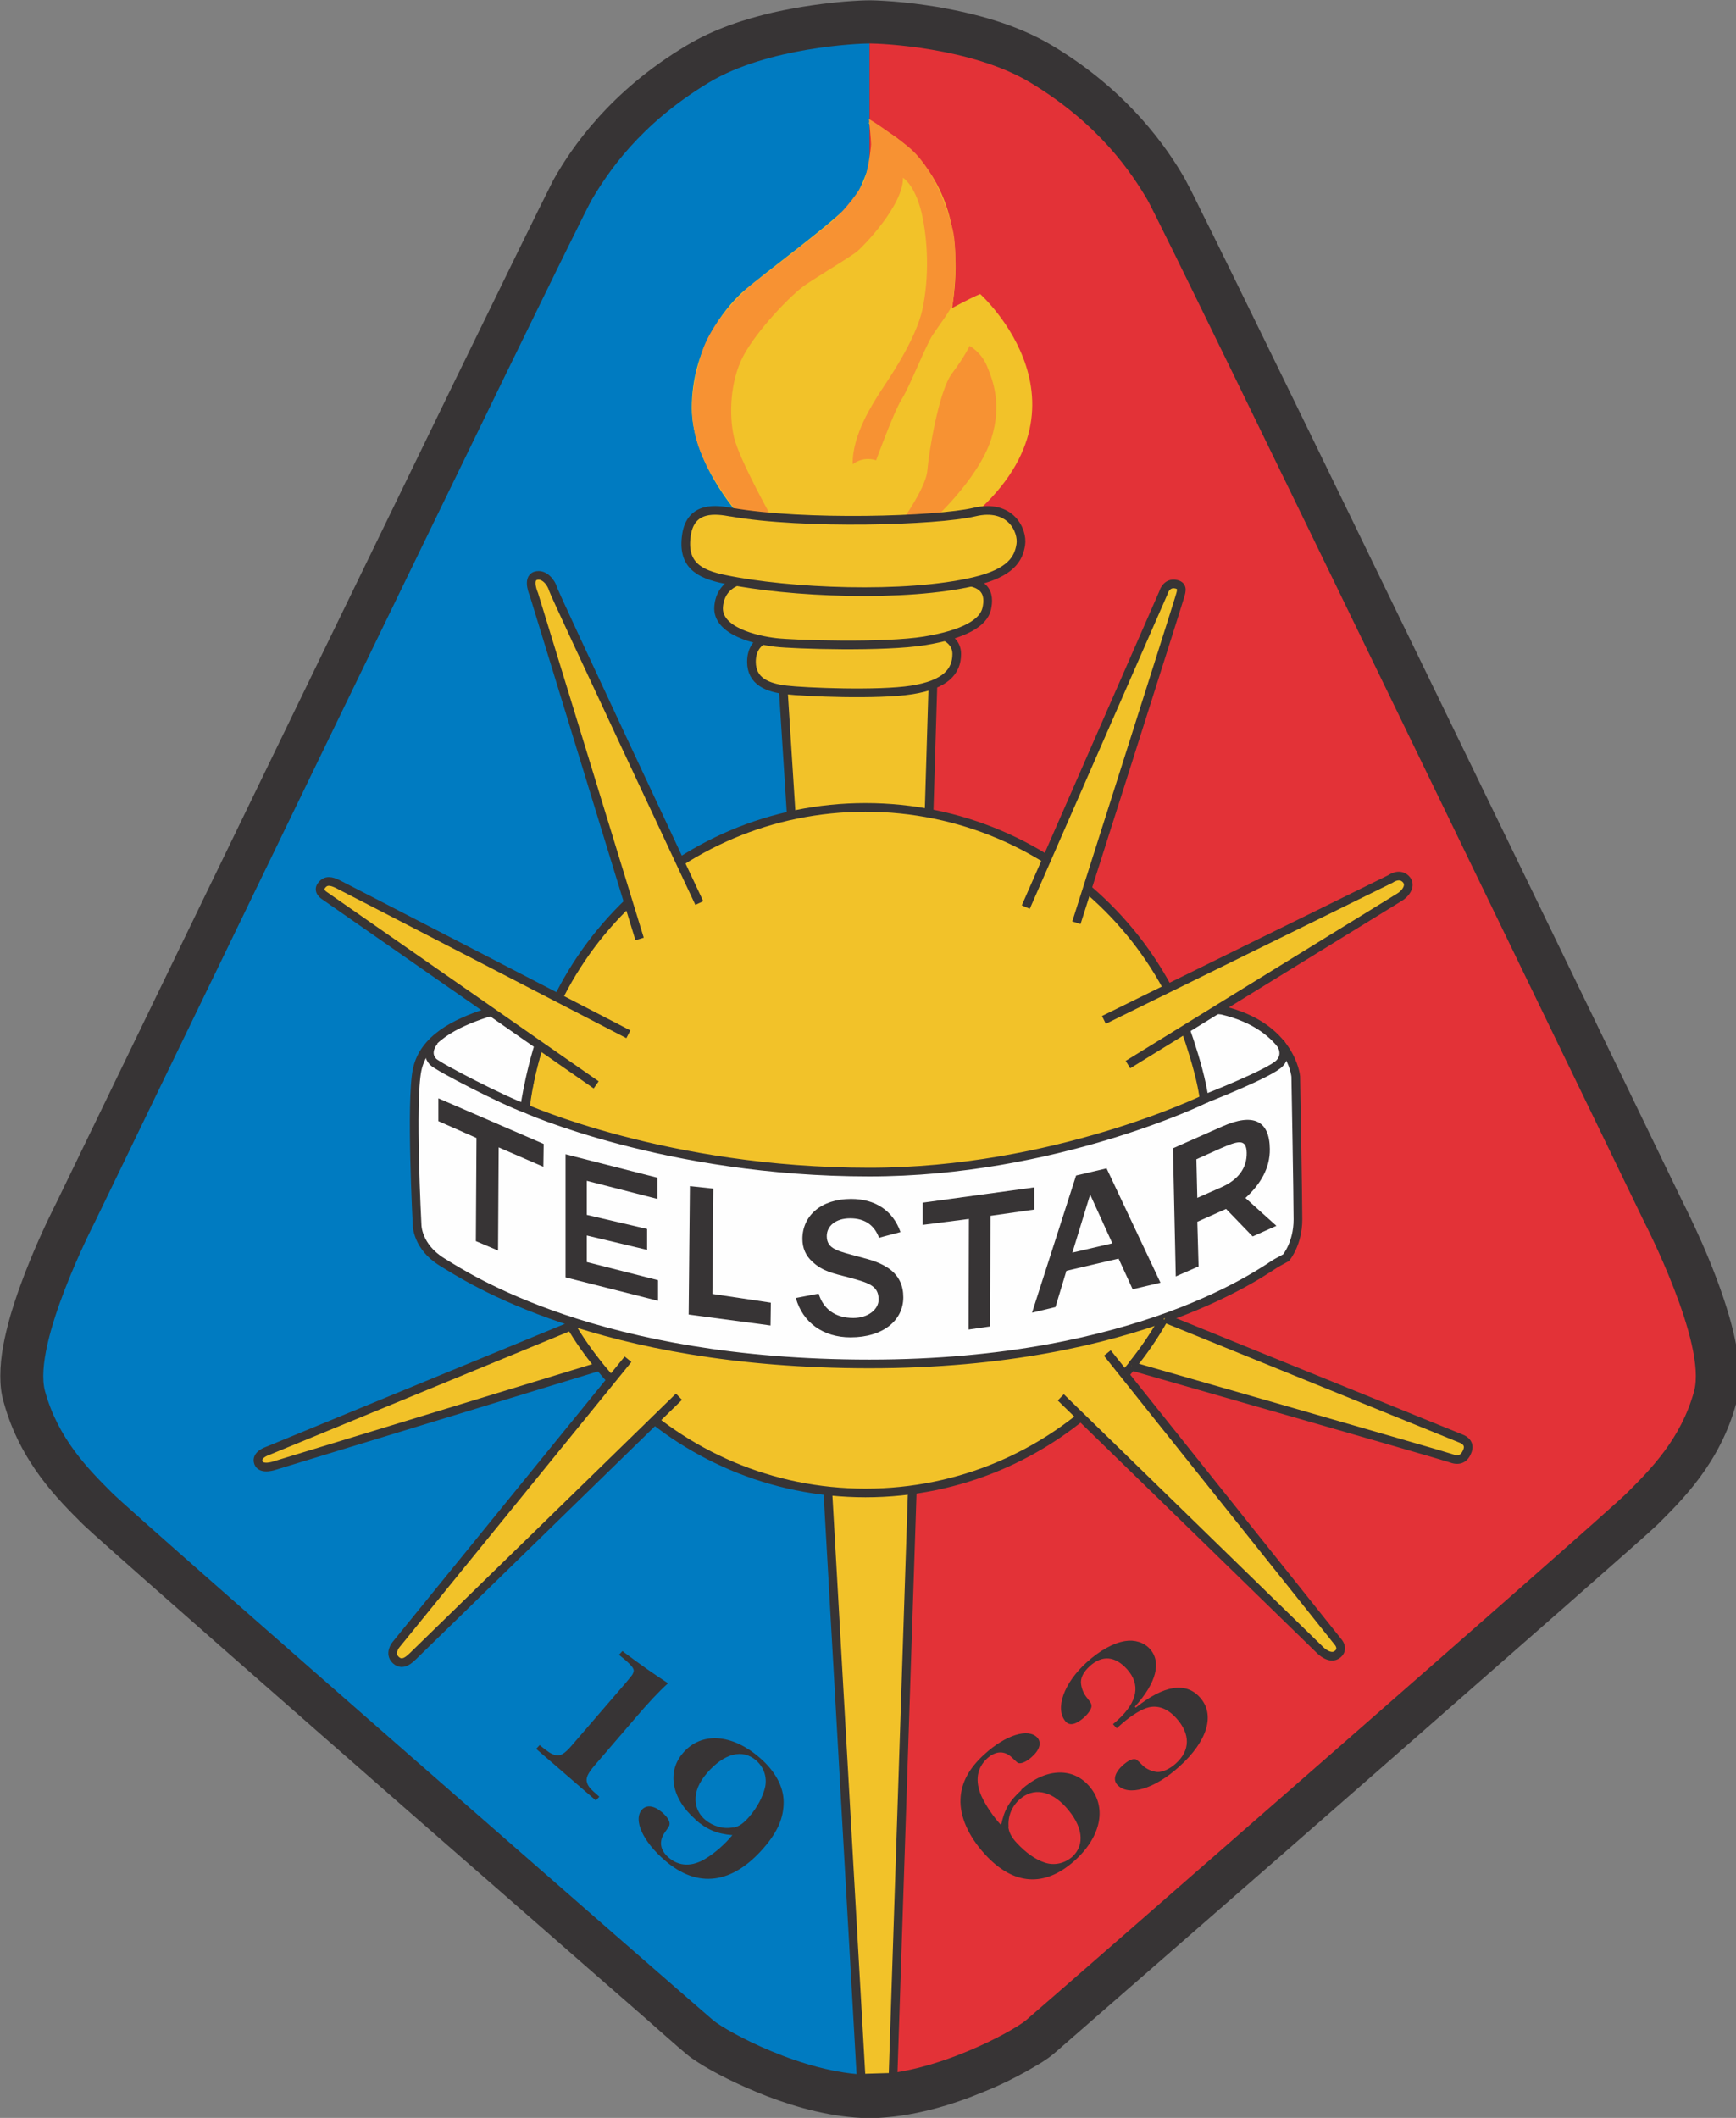 <?xml version="1.0" encoding="UTF-8"?>
<!DOCTYPE svg PUBLIC "-//W3C//DTD SVG 1.1//EN" "http://www.w3.org/Graphics/SVG/1.1/DTD/svg11.dtd">
<!-- Creator: CorelDRAW X6 -->
<svg xmlns="http://www.w3.org/2000/svg" xml:space="preserve" width="5.556in" height="6.778in" version="1.1" style="shape-rendering:geometricPrecision; text-rendering:geometricPrecision; image-rendering:optimizeQuality; fill-rule:evenodd; clip-rule:evenodd"
viewBox="0 0 5556 6778"
 xmlns:xlink="http://www.w3.org/1999/xlink">
 <rect x="0" y="0" width="5556" height="6778" fill="#808080" stroke="none"/>
 <defs>
  <style type="text/css">
   <![CDATA[
    .str0 {stroke:#373435;stroke-width:27.779}
    .fil4 {fill:none;fill-rule:nonzero}
    .fil1 {fill:#007BC1;fill-rule:nonzero}
    .fil0 {fill:#373435;fill-rule:nonzero}
    .fil2 {fill:#E33237;fill-rule:nonzero}
    .fil3 {fill:#F2C229;fill-rule:nonzero}
    .fil6 {fill:#F79233;fill-rule:nonzero}
    .fil5 {fill:#FEFEFE;fill-rule:nonzero}
   ]]>
  </style>
 </defs>
 <g id="Layer_x0020_1">
  <path class="fil0" d="M5288 4413c0,2 0,2 0,2 -31,113 -103,188 -179,265 0,0 -12,11 -29,26 -129,116 -592,523 -1027,903 -217,190 -428,374 -586,512 -79,69 -146,127 -193,168 -24,21 -43,37 -57,49 -7,6 -12,11 -16,14 -2,2 -4,3 -5,4 0,0 -1,1 -1,1 -3,3 -25,17 -52,31 -43,23 -104,51 -169,73 -17,6 -34,11 -51,15l-1 -5926 0 -262c34,5 70,11 108,20 72,16 144,42 196,73 197,119 283,252 326,326 3,5 13,25 27,53 112,224 502,1028 863,1773 181,373 355,732 483,997 129,266 212,437 212,438l2 3c0,0 0,1 1,3 8,15 47,94 83,185 18,45 35,94 47,138 12,44 18,83 18,103 0,4 0,8 0,10zm278 -2l0 -14c-1,-63 -14,-122 -31,-182 -49,-170 -135,-339 -148,-365l0 0c0,0 -385,-797 -777,-1604 -196,-404 -393,-810 -545,-1121 -76,-155 -140,-287 -187,-382 -24,-48 -43,-86 -57,-115 -7,-14 -13,-26 -18,-35 -5,-10 -8,-15 -12,-23 -54,-93 -176,-276 -423,-424 -119,-71 -252,-103 -363,-123 -55,-9 -104,-15 -143,-18 -39,-3 -64,-4 -79,-4 0,0 0,0 0,0 -15,0 -41,1 -80,4 -58,5 -140,15 -229,35 -90,21 -187,52 -276,105 -248,148 -370,331 -423,424 -5,9 -8,14 -12,23 -35,69 -150,304 -305,622 -457,939 -1254,2586 -1277,2634 -7,14 -47,92 -87,191 -22,54 -44,114 -62,176 -17,62 -31,123 -31,188 0,27 2,55 11,85 53,193 175,312 251,388 10,10 21,19 39,36 133,120 595,525 1030,906 218,190 428,374 587,513 79,69 146,127 193,169 24,21 43,38 57,50 14,12 22,19 27,23 13,11 25,19 39,28 48,31 126,71 221,108 95,36 207,68 326,70l1 0 0 0 0 0 0 0 0 0 0 0 0 0 0 0 0 0 0 0 0 0 0 0 0 0 0 0 0 0 0 0 0 0 0 0 0 0 0 0 0 0 0 0 0 0 0 0 0 0 0 0 0 0 0 0 0 0 0 0 0 0 0 0 0 0 0 0 0 0 0 0c0,0 1,0 1,0 0,0 1,0 1,0 1,0 1,0 2,0 135,-3 262,-43 365,-86 52,-21 97,-44 133,-64 18,-10 34,-20 48,-28 14,-9 26,-17 39,-28 5,-4 14,-12 30,-26 117,-102 573,-499 1009,-881 218,-191 431,-378 594,-521 82,-72 151,-133 202,-178 26,-23 47,-42 63,-56 17,-15 26,-24 36,-33 76,-76 199,-195 251,-388 7,-27 10,-53 10,-78zm-3045 2025c-41,-17 -78,-36 -106,-51 -14,-8 -25,-14 -33,-19 -4,-3 -7,-5 -9,-6 -1,-1 -1,-1 -2,-1 -3,-2 -12,-10 -25,-21 -116,-101 -572,-499 -1008,-880 -218,-191 -431,-378 -593,-521 -81,-72 -150,-133 -201,-178 -25,-23 -46,-41 -61,-55 -8,-7 -14,-13 -18,-17 -2,-2 -4,-4 -5,-5 -1,-1 -2,-2 -2,-2 -77,-77 -149,-152 -180,-265 0,0 0,0 0,0 0,-1 -1,-5 -1,-12 0,-22 7,-65 21,-112 20,-71 53,-153 81,-214 14,-31 26,-57 35,-75 4,-9 8,-16 10,-21 2,-5 3,-7 3,-7l2 -3c0,-1 96,-199 242,-499 218,-450 546,-1127 824,-1700 139,-286 266,-546 360,-738 47,-96 86,-175 114,-232 14,-28 25,-51 34,-68 4,-8 7,-15 10,-19 1,-2 2,-4 3,-5l0 0c43,-74 129,-206 327,-326 68,-42 175,-72 266,-87 13,-2 25,-4 37,-6l0 264 -1 5923c-42,-11 -84,-26 -122,-42z"/>
  <path class="fil1" d="M2783 139c-35,0 -326,12 -514,125 -223,134 -326,292 -375,375 -49,83 -1590,3271 -1590,3271 0,0 -201,389 -160,542 42,153 139,250 215,326 76,76 1882,1653 1924,1688 41,34 286,170 499,174l1 -6500z"/>
  <path class="fil2" d="M2783 139c35,0 326,12 514,125 223,134 326,292 375,375 49,83 1590,3271 1590,3271 0,0 201,389 160,542 -42,153 -139,250 -215,326 -76,76 -1882,1653 -1924,1688 -41,34 -286,170 -499,174l-1 -6500z"/>
  <polygon class="fil3" points="2645,4695 2756,6651 2858,6648 2922,4701 "/>
  <polyline class="fil4 str0" points="2645,4695 2756,6651 2858,6648 2922,4701 "/>
  <polygon class="fil3" points="2502,2132 2537,2681 2971,2681 2988,2118 "/>
  <polygon class="fil4 str0" points="2502,2132 2537,2681 2971,2681 2988,2118 "/>
  <path class="fil3" d="M3867 3681c0,606 -491,1097 -1097,1097 -606,0 -1097,-491 -1097,-1097 0,-606 491,-1097 1097,-1097 606,0 1097,491 1097,1097z"/>
  <path class="fil4 str0" d="M3867 3681c0,606 -491,1097 -1097,1097 -606,0 -1097,-491 -1097,-1097 0,-606 491,-1097 1097,-1097 606,0 1097,491 1097,1097z"/>
  <path class="fil5" d="M1679 3545c0,0 21,-149 73,-278 0,0 -104,-56 -198,-24 -94,31 -198,80 -219,181 -21,101 0,497 0,497 0,0 0,69 80,118 80,49 497,326 1368,326 872,0 1271,-306 1302,-323 31,-17 31,-17 31,-17 0,0 38,-45 38,-122 0,-76 -7,-458 -7,-458 0,0 -14,-160 -236,-212 0,0 -106,-14 -139,2 0,0 66,166 82,283 0,0 -479,233 -1072,233 -650,0 -1104,-205 -1104,-205z"/>
  <path class="fil4 str0" d="M1679 3545c0,0 21,-149 73,-278 0,0 -104,-56 -198,-24 -94,31 -198,80 -219,181 -21,101 0,497 0,497 0,0 0,69 80,118 80,49 497,326 1368,326 872,0 1271,-306 1302,-323 31,-17 31,-17 31,-17 0,0 38,-45 38,-122 0,-76 -7,-458 -7,-458 0,0 -14,-160 -236,-212 0,0 -106,-14 -139,2 0,0 66,166 82,283 0,0 -479,233 -1072,233 -650,0 -1104,-205 -1104,-205z"/>
  <path class="fil4 str0" d="M3855 3517c0,0 213,-83 241,-115 28,-31 1,-65 1,-65"/>
  <path class="fil4 str0" d="M1390 3331c0,0 -33,36 -4,67 16,17 233,128 293,148"/>
  <path class="fil3" d="M1908 3472l-870 -606c0,0 -23,-14 -9,-32 14,-19 32,-14 51,-5 19,9 931,481 931,481l-102 162z"/>
  <path class="fil4 str0" d="M1908 3472l-870 -606c0,0 -23,-14 -9,-32 14,-19 32,-14 51,-5 19,9 931,481 931,481"/>
  <path class="fil3" d="M2047 3005l-338 -1102c0,0 -23,-51 5,-60 28,-9 51,23 56,42 5,19 468,1005 468,1005l-190 116z"/>
  <path class="fil4 str0" d="M2047 3005l-338 -1102c0,0 -23,-51 5,-60 28,-9 51,23 56,42 5,19 468,1005 468,1005"/>
  <path class="fil3" d="M3283 2903l440 -1005c0,0 9,-36 42,-28 25,6 14,28 9,46 -5,19 -329,1037 -329,1037l-162 -51z"/>
  <path class="fil4 str0" d="M3283 2903l440 -1005c0,0 9,-36 42,-28 25,6 14,28 9,46 -5,19 -329,1037 -329,1037"/>
  <path class="fil3" d="M3533 3264l917 -451c0,0 28,-21 49,0 21,21 -3,49 -21,59 -17,10 -868,535 -868,535l-76 -142z"/>
  <path class="fil4 str0" d="M3533 3264l917 -451c0,0 28,-21 49,0 21,21 -3,49 -21,59 -17,10 -868,535 -868,535"/>
  <path class="fil3" d="M3728 4219l948 385c0,0 31,10 21,38 -10,28 -28,35 -56,24 -28,-10 -1020,-294 -1020,-294l106 -154z"/>
  <path class="fil4 str0" d="M3728 4219l948 385c0,0 31,10 21,38 -10,28 -28,35 -56,24 -28,-10 -1020,-294 -1020,-294"/>
  <path class="fil3" d="M3544 4330l740 927c0,0 17,21 -3,37 -24,20 -56,-13 -56,-13l-830 -809 149 -142z"/>
  <path class="fil4 str0" d="M3544 4330l740 927c0,0 17,21 -3,37 -24,20 -56,-13 -56,-13l-830 -809"/>
  <path class="fil3" d="M2010 4350l-743 914c0,0 -23,28 0,49 23,21 46,-5 56,-14 9,-9 850,-829 850,-829l-162 -120z"/>
  <path class="fil4 str0" d="M2010 4350l-743 914c0,0 -23,28 0,49 23,21 46,-5 56,-14 9,-9 850,-829 850,-829"/>
  <path class="fil3" d="M1834 4241l-979 403c0,0 -37,12 -28,37 9,25 53,9 53,9l1042 -318 -88 -131z"/>
  <path class="fil4 str0" d="M1834 4241l-979 403c0,0 -37,12 -28,37 9,25 53,9 53,9l1042 -318"/>
  <path class="fil3" d="M2384 1670c0,0 -170,-177 -170,-365 0,-188 104,-316 160,-368 56,-52 330,-250 361,-302 31,-52 83,-174 45,-243 0,0 344,111 267,594 0,0 56,-31 90,-45 0,0 410,368 -56,736 0,0 -531,69 -698,-7z"/>
  <path class="fil0" d="M3831 3834l77 -34c55,-24 83,-62 82,-111 -1,-47 -30,-37 -83,-14l-78 35 3 125zm81 -229c99,-44 151,-19 152,72 1,61 -30,113 -78,157l99 89 -76 34 -85 -88 -92 41 4 143 -73 32 -9 -410 158 -70z"/>
  <polygon class="fil0" points="2280,4141 2467,4169 2466,4242 2204,4207 2208,3796 2283,3804 "/>
  <polygon class="fil0" points="1878,3888 2071,3933 2071,4000 1878,3954 1878,4039 2106,4097 2106,4163 1810,4088 1810,3694 2104,3769 2104,3837 1878,3779 "/>
  <polygon class="fil0" points="1594,4002 1523,3972 1525,3642 1403,3588 1403,3515 1740,3661 1739,3734 1596,3672 "/>
  <polygon class="fil0" points="3100,4255 3101,3901 2953,3920 2953,3849 3310,3800 3310,3871 3170,3891 3169,4245 "/>
  <path class="fil0" d="M2814 3963c-15,-42 -46,-64 -93,-64 -46,0 -75,24 -75,57 0,42 37,48 103,66 38,10 73,19 104,44 25,21 38,49 38,86 0,73 -64,128 -169,128 -87,0 -153,-47 -175,-126l73 -14c15,50 54,78 111,78 48,0 81,-28 81,-59 0,-46 -34,-54 -100,-72 -42,-11 -80,-18 -113,-50 -20,-18 -31,-43 -31,-72 0,-74 60,-128 156,-128 78,0 134,38 158,106l-68 18z"/>
  <path class="fil0" d="M3431 4009l129 -30 -71 -156 -57 186zm111 -269l172 365 -89 21 -45 -98 -167 39 -35 116 -75 18 141 -439 98 -23z"/>
  <path class="fil0" d="M1726 5584c27,22 36,28 48,32 18,6 32,-2 56,-30l175 -203c19,-23 19,-23 21,-28 6,-12 1,-20 -29,-46l-16 -13 11 -12c58,44 103,75 146,103 -31,28 -64,64 -101,107l-134 156c-23,27 -29,41 -24,56 4,12 10,19 39,44l-11 12 -191 -165 11 -12z"/>
  <path class="fil0" d="M2348 5849c18,-4 32,-14 50,-35 26,-30 44,-65 51,-96 6,-31 -4,-62 -29,-84 -44,-38 -102,-23 -157,40 -26,30 -38,59 -37,88 1,24 12,46 31,62 25,21 60,31 90,24zm-122 -26c-76,-66 -93,-152 -40,-213 58,-68 156,-62 245,15 50,43 77,93 77,142 0,51 -19,95 -63,146 -101,117 -212,132 -317,41 -70,-60 -102,-129 -74,-162 15,-17 39,-14 65,8 14,12 24,26 24,36 0,7 -1,8 -15,28 -20,28 -16,56 11,80 34,30 77,31 121,3 28,-17 60,-45 84,-74 -50,-4 -82,-18 -119,-50z"/>
  <path class="fil0" d="M3227 5846c2,18 10,34 28,53 27,29 58,52 89,62 30,10 62,3 87,-18 43,-39 35,-99 -20,-160 -49,-54 -105,-63 -148,-24 -25,22 -38,55 -35,87zm41 -118c75,-68 162,-74 216,-14 60,66 42,163 -45,241 -96,86 -196,79 -287,-21 -53,-58 -80,-120 -78,-176 2,-52 27,-99 77,-144 68,-62 140,-84 169,-53 14,16 8,39 -18,62 -14,13 -29,20 -38,20 -7,0 -8,-2 -25,-18 -24,-23 -52,-22 -79,2 -34,31 -40,73 -19,121 14,30 37,65 63,93 10,-49 27,-78 65,-112z"/>
  <path class="fil0" d="M3635 5465c90,-72 160,-83 205,-33 50,55 25,140 -66,222 -80,72 -163,96 -198,58 -15,-16 -8,-40 19,-64 14,-12 27,-19 36,-18 6,0 7,1 26,20 12,12 32,20 47,21 17,1 40,-10 59,-27 47,-42 47,-95 2,-145 -27,-30 -57,-42 -88,-35 -22,5 -55,25 -86,52l-17 15 -12 -13 16 -14c63,-58 73,-113 29,-162 -38,-42 -79,-46 -119,-10 -21,19 -31,39 -28,58 2,16 9,32 20,45 12,15 14,19 13,28 -2,9 -10,21 -23,33 -26,23 -46,28 -59,14 -36,-40 -7,-124 68,-191 40,-36 84,-61 122,-67 30,-5 60,4 79,25 38,42 21,109 -48,185l3 3z"/>
  <path class="fil6" d="M2468 1653c0,0 -103,-185 -119,-254 -16,-69 -13,-177 29,-258 42,-81 154,-199 202,-231 48,-32 145,-90 164,-106 19,-16 147,-147 146,-235 0,0 37,21 59,110 21,89 25,206 4,307 -20,101 -115,236 -137,270 -21,34 -89,135 -87,230 0,0 30,-27 75,-13 0,0 57,-156 81,-194 25,-38 78,-174 100,-207 22,-33 60,-82 64,-101 4,-19 17,-171 0,-237 -17,-66 -60,-201 -148,-269 -89,-68 -120,-84 -120,-84 0,0 7,66 7,80 0,14 -12,96 -24,122 -12,26 -57,86 -96,121 -39,34 -222,176 -250,197 -28,21 -140,121 -173,231 -33,111 -44,203 -6,306 37,103 137,226 153,235 16,9 3,1 3,1l75 -21z"/>
  <path class="fil6" d="M2871 1690c0,0 93,-125 97,-185 5,-60 37,-255 79,-310 42,-56 56,-88 56,-88 0,0 37,19 56,65 19,46 48,122 14,231 -42,134 -199,273 -199,273 0,0 -60,42 -102,14z"/>
  <path class="fil3" d="M2499 2035c-28,-4 -94,10 -94,83 0,63 52,83 111,90 59,7 294,17 402,0 108,-17 144,-59 144,-115 0,-56 -69,-76 -118,-69 -49,7 -292,31 -444,10z"/>
  <path class="fil4 str0" d="M2499 2035c-28,-4 -94,10 -94,83 0,63 52,83 111,90 59,7 294,17 402,0 108,-17 144,-59 144,-115 0,-56 -69,-76 -118,-69 -49,7 -292,31 -444,10z"/>
  <path class="fil3" d="M2415 1854c-31,-6 -108,7 -115,87 -7,80 123,108 182,115 59,7 348,16 477,-5 128,-21 189,-58 199,-103 10,-45 3,-101 -132,-87 -135,14 -438,24 -611,-7z"/>
  <path class="fil4 str0" d="M2415 1854c-31,-6 -108,7 -115,87 -7,80 123,108 182,115 59,7 348,16 477,-5 128,-21 189,-58 199,-103 10,-45 3,-101 -132,-87 -135,14 -438,24 -611,-7z"/>
  <path class="fil3" d="M2339 1639c-45,-8 -128,-21 -142,73 -14,94 38,125 122,142 205,43 579,59 799,7 118,-28 142,-73 149,-118 7,-45 -33,-132 -149,-104 -120,28 -546,41 -778,0z"/>
  <path class="fil4 str0" d="M2339 1639c-45,-8 -128,-21 -142,73 -14,94 38,125 122,142 205,43 579,59 799,7 118,-28 142,-73 149,-118 7,-45 -33,-132 -149,-104 -120,28 -546,41 -778,0z"/>
  <path class="fil4 str0" d="M1915 4369c-33,-41 -63,-83 -89,-128"/>
  <path class="fil4 str0" d="M3724 4222c-29,52 -63,101 -100,147"/>
 </g>
</svg>
